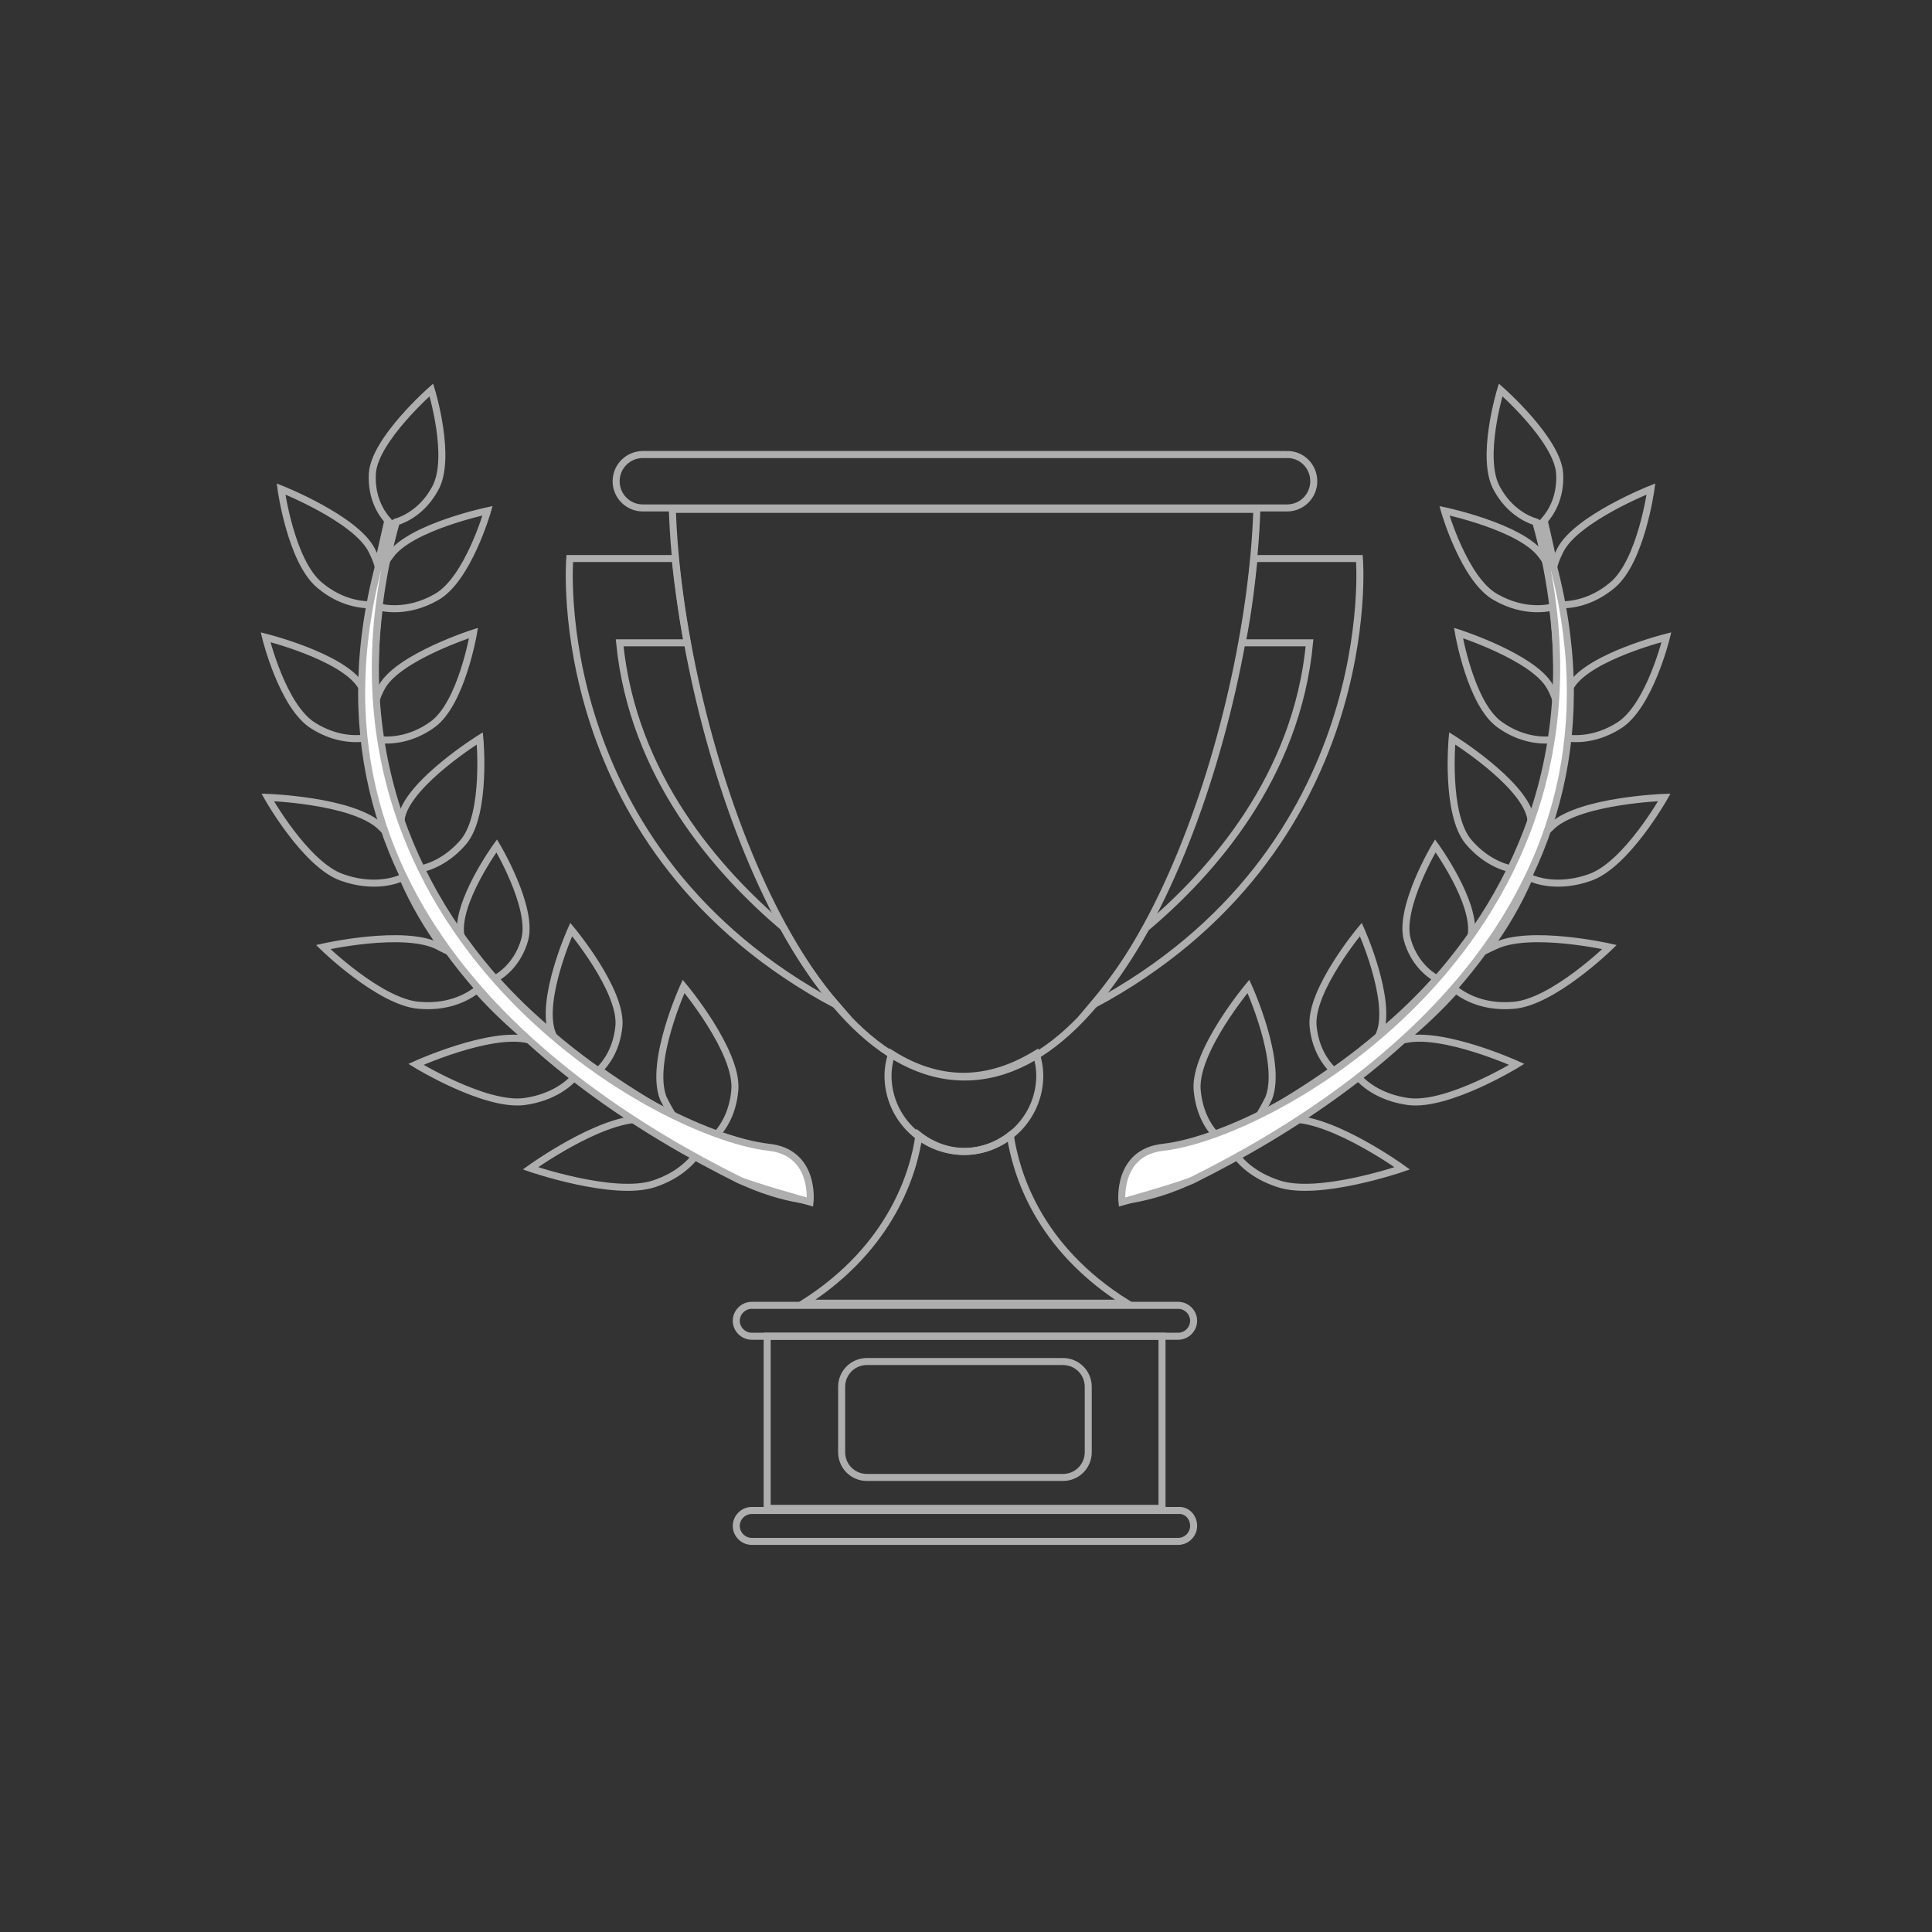 <?xml version="1.0" encoding="utf-8"?>
<!-- Generator: Adobe Illustrator 18.0.0, SVG Export Plug-In . SVG Version: 6.00 Build 0)  -->
<!DOCTYPE svg PUBLIC "-//W3C//DTD SVG 1.1//EN" "http://www.w3.org/Graphics/SVG/1.1/DTD/svg11.dtd">
<svg version="1.1" id="Layer_1" xmlns="http://www.w3.org/2000/svg" xmlns:xlink="http://www.w3.org/1999/xlink" x="0px" y="0px"
	 viewBox="0 0 275 275" enable-background="new 0 0 275 275" xml:space="preserve">
<rect x="0" y="0" width="275" height="275" fill="#333333" stroke="none"/>
<g>
	<rect x="109.2" y="190.2" fill="none" stroke="#AEAEAE" stroke-miterlimit="10" width="56.2" height="24.5"/>
	<path fill="none" d="M186.4,92h-9.6c-2.6,14-7.3,29-13.7,40.6C172.6,124.5,184.6,111,186.4,92z"/>
	<path fill="none" d="M111.6,132.6C105.1,121,100.4,106,97.8,92h-9.6C90.1,111,102.1,124.5,111.6,132.6z"/>
	<path fill="none" stroke="#AEAEAE" stroke-miterlimit="10" d="M88.2,91.5h9.6c-0.7-4-1.3-8-1.7-12h-15c0,0-3.5,41.5,38,63.6
		c-2.7-3.1-5.3-6.9-7.6-11.1C102.1,124,90.1,110.5,88.2,91.5z"/>
	<path fill="none" stroke="#AEAEAE" stroke-miterlimit="10" d="M193.5,79.5h-15c-0.4,4-0.9,8-1.7,12h9.6
		c-1.8,19-13.8,32.6-23.3,40.6c-2.3,4.2-4.9,7.8-7.6,11C196.9,121,193.5,79.5,193.5,79.5z"/>
	<path fill="none" stroke="#AEAEAE" stroke-miterlimit="10" d="M169.9,188c0,1.2-1,2.2-2.2,2.2h-60.7c-1.2,0-2.2-1-2.2-2.2l0,0
		c0-1.2,1-2.2,2.2-2.2h60.7C168.9,185.8,169.9,186.8,169.9,188L169.9,188z"/>
	<path fill="none" stroke="#AEAEAE" stroke-miterlimit="10" d="M169.9,217.2c0,1.2-1,2.2-2.2,2.2h-60.7c-1.2,0-2.2-1-2.2-2.2l0,0
		c0-1.2,1-2.2,2.2-2.2h60.7C168.9,214.9,169.9,215.9,169.9,217.2L169.9,217.2z"/>
	<path fill="none" stroke="#AEAEAE" stroke-miterlimit="10" d="M154.9,206.7c0,2-1.6,3.6-3.6,3.6h-27.9c-2,0-3.6-1.6-3.6-3.6v-9.3
		c0-2,1.6-3.6,3.6-3.6h27.9c2,0,3.6,1.6,3.6,3.6V206.7z"/>
	<g>
		<path fill="none" stroke="#AEAEAE" stroke-miterlimit="10" d="M211.8,135.1c2.3-3.1,4.3-6.5,5.9-10.2c0.8,0.4,4.1,1.6,8.6,0
			c5.2-1.8,10.6-11.4,10.6-11.4s-11.8,0.4-15.9,4c-0.3,0.3-0.6,0.6-0.9,0.8c1.3-4.1,2.2-8.5,2.6-13.3c1.1,0.2,4.2,0.5,7.7-1.7
			c4.4-2.7,6.8-12.6,6.8-12.6s-10.8,2.7-13.5,6.8c-0.3,0.4-0.5,0.8-0.7,1.2c0-3.9-0.3-8.1-0.9-12.6c1.3,0,4.3-0.2,7.4-2.8
			c4.1-3.4,5.5-13.7,5.5-13.7s-10.6,4.2-12.9,8.7c-0.4,0.8-0.7,1.5-0.9,2.2c-0.4-2.1-0.9-4.2-1.4-6.4c0.8-0.9,2.4-3.1,2.2-6.7
			c-0.3-4.8-8.4-11.9-8.4-11.9s-3,9.8-0.5,14.1c1.7,3.1,4.2,4.3,5.5,4.7c0.5,1.8,1,3.7,1.3,5.4c-0.1-0.2-0.3-0.4-0.5-0.7
			c-2.9-4-13.8-6.3-13.8-6.3s2.8,9.8,7.3,12.3c4.2,2.4,7.7,1.5,8.1,1.4c0.6,4.7,0.7,9.2,0.5,13.4c-0.2-0.7-0.5-1.4-0.9-2.1
			c-2.4-4.2-13-7.6-13-7.6s1.7,10,5.8,13c3.3,2.4,6.4,2.3,7.5,2.2c-0.6,4.2-1.6,8.1-2.9,11.9c-0.1-0.4-0.1-0.7-0.2-1.1
			c-1.3-4.9-11.1-11-11.1-11s-1,10.7,2.3,14.7c2.2,2.6,4.7,3.6,6.2,3.9c-1.7,3.4-3.6,6.5-5.8,9.5c0.8-4.7-5.1-12.8-5.1-12.8
			s-5.2,8.7-4,13.3c0.9,3.3,3.1,5,4.2,5.6c-2.5,2.8-5.2,5.4-8.1,7.8c0,0,0,0,0,0c1.8-4.8-2.7-14.8-2.7-14.8s-7.2,8.6-6.8,13.7
			c0.3,3.3,1.8,5.3,2.8,6.3c-3.5,2.5-7.1,4.7-10.6,6.7c0.5-0.8,1-1.7,1.5-2.7c2-5.2-2.9-15.9-2.9-15.9s-7.7,9.2-7.3,14.7
			c0.3,3.7,2,5.9,3.1,6.9c0,0-4.2,0.5-9.1,1.9c-5.6,1.6-4.5,7-4.5,7s8.9-0.8,15.7-6.9c0.9,1.3,2.7,3.3,6.4,4.5
			c5.7,1.9,17.6-2.2,17.6-2.2s-9.7-7-15.7-7c3.1-1.9,6.3-3.9,9.3-6.1c0.7,0.8,2.9,3,7.3,3.6c5.6,0.7,15.4-5.3,15.4-5.3
			s-10.6-4.8-16-3.5c-0.1,0-0.1,0-0.2,0.1c2.6-2.2,5.2-4.6,7.5-7.2c0.7,0.5,3.4,2.6,8.2,2.2c5.6-0.4,13.7-8.3,13.7-8.3
			s-11.5-2.6-16.4-0.1C212.3,134.9,212,135,211.8,135.1z"/>
	</g>
	<g>
		<path fill="none" stroke="#AEAEAE" stroke-miterlimit="10" d="M63.2,135.1c-2.3-3.1-4.3-6.5-5.9-10.2c-0.8,0.4-4.1,1.6-8.6,0
			c-5.2-1.8-10.6-11.4-10.6-11.4s11.8,0.4,15.9,4c0.3,0.3,0.6,0.6,0.9,0.8c-1.3-4.1-2.2-8.5-2.6-13.3c-1.1,0.2-4.2,0.5-7.7-1.7
			c-4.4-2.7-6.8-12.6-6.8-12.6s10.8,2.7,13.5,6.8c0.3,0.4,0.5,0.8,0.7,1.2c0-3.9,0.3-8.1,0.9-12.6c-1.3,0-4.3-0.2-7.4-2.8
			c-4.1-3.4-5.5-13.7-5.5-13.7s10.6,4.2,12.9,8.7c0.4,0.8,0.7,1.5,0.9,2.2c0.4-2.1,0.9-4.2,1.4-6.4c-0.8-0.9-2.4-3.1-2.2-6.7
			c0.3-4.8,8.4-11.9,8.4-11.9s3,9.8,0.5,14.1c-1.7,3.1-4.2,4.3-5.5,4.7c-0.5,1.8-1,3.7-1.3,5.4c0.1-0.2,0.3-0.4,0.5-0.7
			c2.9-4,13.8-6.3,13.8-6.3s-2.8,9.8-7.3,12.3c-4.2,2.4-7.7,1.5-8.1,1.4c-0.6,4.7-0.7,9.2-0.5,13.4c0.2-0.7,0.5-1.4,0.9-2.1
			c2.4-4.2,13-7.6,13-7.6s-1.7,10-5.8,13c-3.3,2.4-6.4,2.3-7.5,2.2c0.6,4.2,1.6,8.1,2.9,11.9c0.1-0.4,0.1-0.7,0.2-1.1
			c1.3-4.9,11.1-11,11.1-11s1,10.7-2.3,14.7c-2.2,2.6-4.7,3.6-6.2,3.9c1.7,3.4,3.6,6.5,5.8,9.5c-0.8-4.7,5.1-12.8,5.1-12.8
			s5.2,8.7,4,13.3c-0.9,3.3-3.1,5-4.2,5.6c2.5,2.8,5.2,5.4,8.1,7.8c0,0,0,0,0,0c-1.8-4.8,2.7-14.8,2.7-14.8s7.2,8.6,6.8,13.7
			c-0.3,3.3-1.8,5.3-2.8,6.3c3.5,2.5,7.1,4.7,10.6,6.7c-0.5-0.8-1-1.7-1.5-2.7c-2-5.2,2.9-15.9,2.9-15.9s7.7,9.2,7.3,14.7
			c-0.3,3.7-2,5.9-3.1,6.9c0,0,4.2,0.5,9.1,1.9c5.6,1.6,4.5,7,4.5,7s-8.9-0.8-15.7-6.9c-0.9,1.3-2.7,3.3-6.3,4.5
			c-5.7,1.9-17.6-2.2-17.6-2.2s9.7-7,15.7-7c-3.1-1.9-6.3-3.9-9.3-6.1c-0.7,0.8-2.9,3-7.3,3.6c-5.6,0.7-15.4-5.3-15.4-5.3
			s10.6-4.8,16-3.5c0.1,0,0.1,0,0.2,0.1c-2.6-2.2-5.2-4.6-7.5-7.2c-0.7,0.5-3.4,2.6-8.2,2.2c-5.6-0.4-13.7-8.3-13.7-8.3
			s11.5-2.6,16.4-0.1C62.7,134.9,63,135,63.2,135.1z"/>
	</g>
	<path fill="none" stroke="#AEAEAE" stroke-miterlimit="10" d="M143.8,161.6c-1.8,1.4-4.1,2.3-6.5,2.3s-4.7-0.9-6.5-2.3
		c-0.7,5.1-3.8,15.9-16.4,23.9h23h23C147.6,177.5,144.6,166.8,143.8,161.6z"/>
	<path fill="none" stroke="#AEAEAE" stroke-miterlimit="10" d="M187,68.5c0,2.1-1.7,3.8-3.8,3.8H91.5c-2.1,0-3.8-1.7-3.8-3.8l0,0
		c0-2.1,1.7-3.8,3.8-3.8h91.6C185.2,64.6,187,66.3,187,68.5L187,68.5z"/>
	<path fill="none" stroke="#AEAEAE" stroke-miterlimit="10" d="M137.3,153.3c24.2,0,40.6-49.8,41.6-80.8H95.7
		C96.7,103.5,113.2,153.3,137.3,153.3z"/>
	<path fill="none" stroke="#AEAEAE" stroke-miterlimit="10" d="M126.9,150c-0.3,1-0.5,2-0.5,3.1c0,6,4.9,10.8,10.8,10.8
		c6,0,10.8-4.9,10.8-10.8c0-1.1-0.2-2.1-0.5-3.1c-3.3,2-6.7,3.2-10.4,3.2C133.7,153.2,130.2,152.1,126.9,150z"/>
	<path fill="#FFFFFF" stroke="#AEAEAE" stroke-miterlimit="10" d="M159.7,171.1c0,0,8.9-2.5,10.2-3.2c27.5-13.7,66.6-42.6,49.4-93.4
		l-0.6,0c15.6,57.3-36.5,86.9-53.1,88.8C158.9,164,159.7,171.1,159.7,171.1z"/>
	<path fill="#FFFFFF" stroke="#AEAEAE" stroke-miterlimit="10" d="M115.3,171.1c0,0-8.9-2.5-10.2-3.2
		c-27.5-13.7-66.6-42.6-49.4-93.4l0.6,0c-15.6,57.3,36.5,86.9,53.1,88.8C116.1,164,115.3,171.1,115.3,171.1z"/>
</g>
</svg>
